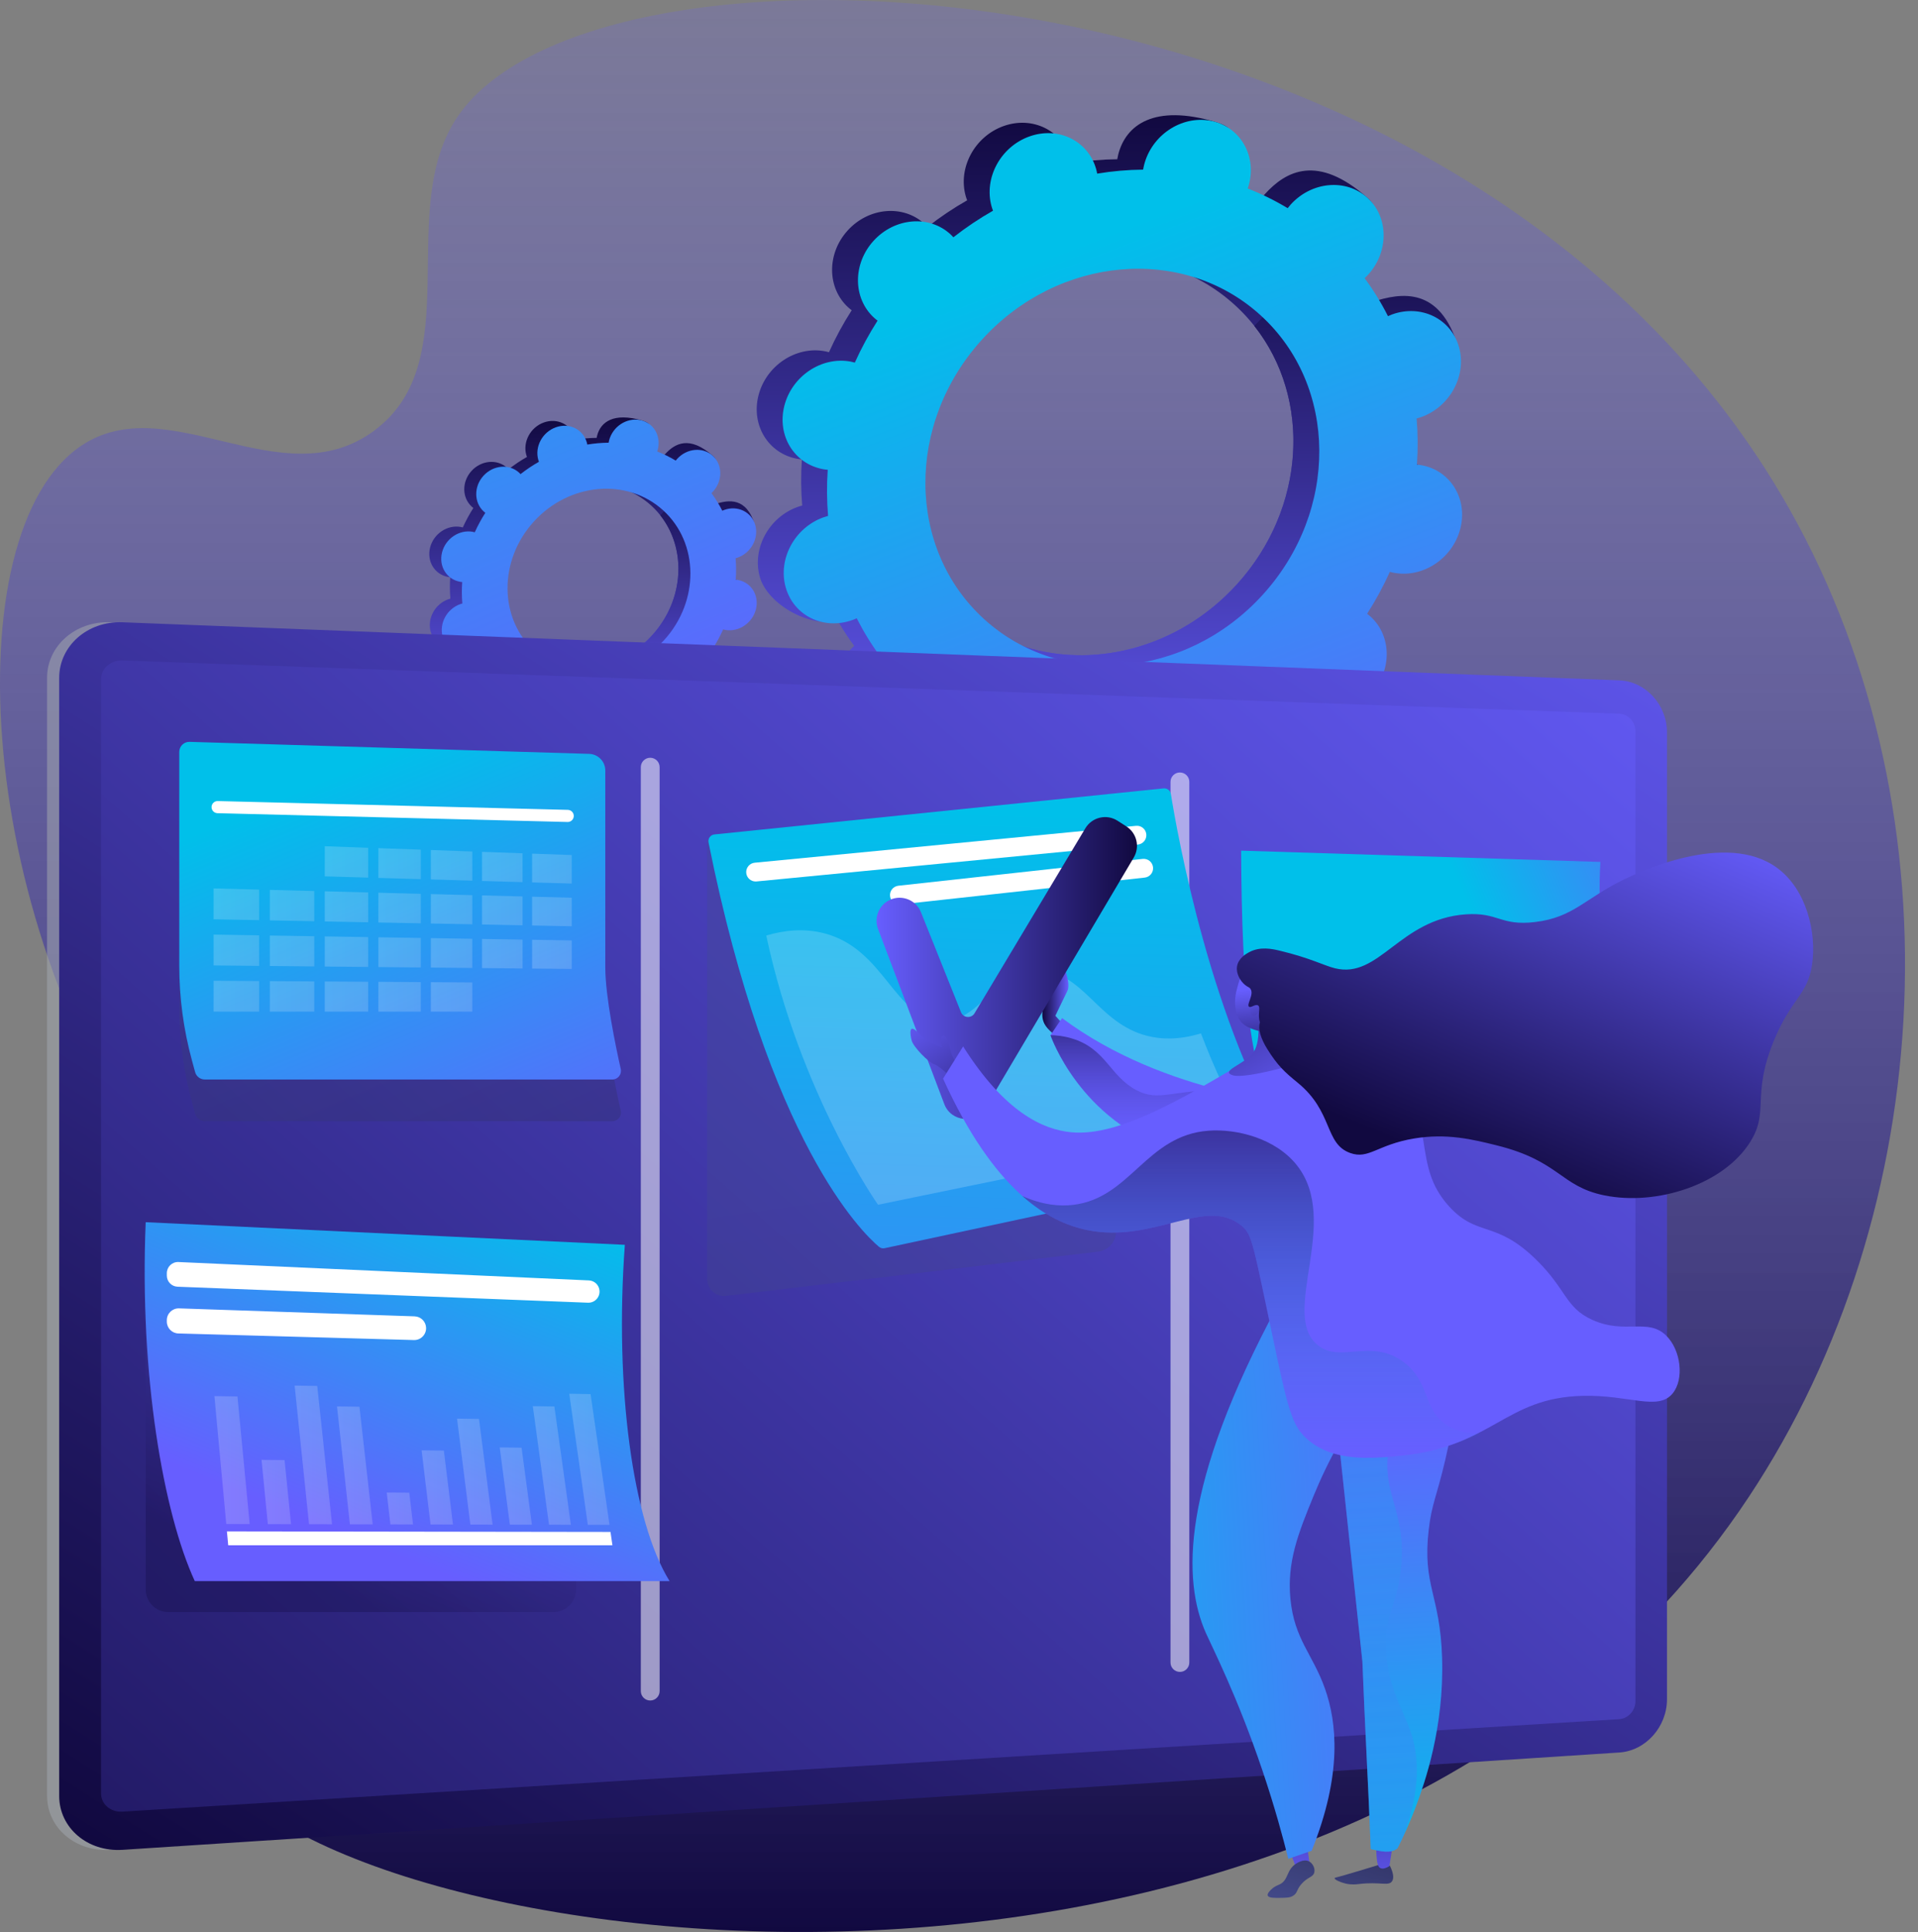 <svg xmlns="http://www.w3.org/2000/svg" width="139" height="140" viewBox="0 0 139 140" fill="none">
    <rect x="0" y="0" width="139" height="140" fill="#808080" stroke="none"/>
    <path d="M33.188 8.415C28.552 15.174 33.988 26.132 27.108 31.215C20.41 36.164 12.183 28.053 5.871 32.312C-3.492 38.631 -1.782 67.545 11.908 85.51C16.025 90.912 19.464 93.014 20.988 99.124C24.259 112.244 12.762 120.049 14.95 126.537C19.876 141.148 95.643 153.408 126.044 109.498C140.242 88.991 142.367 59.378 129.681 36.887C106.757 -3.755 43.592 -6.752 33.188 8.415Z" fill="url(#paint0_linear_1950_2642)"/>
    <path d="M48.33 49.584C49.047 50.237 50.203 50.137 50.91 49.359C51.618 48.582 51.609 47.422 50.891 46.769C50.854 46.735 50.815 46.704 50.776 46.674C51.068 46.217 51.324 45.745 51.541 45.263C51.589 45.276 51.637 45.288 51.687 45.297C52.663 45.474 53.659 44.807 53.913 43.807C54.167 42.807 53.581 41.853 52.606 41.676C52.555 41.667 52.504 41.661 52.453 41.656C52.489 41.136 52.485 40.617 52.441 40.104C52.492 40.09 52.543 40.076 52.594 40.058C53.565 39.711 54.136 38.656 53.868 37.702C53.599 36.747 52.595 36.254 51.623 36.601C51.573 36.618 51.526 36.639 51.477 36.661C51.254 36.217 50.991 35.79 50.692 35.384C50.731 35.347 50.77 35.31 50.807 35.27C51.514 34.492 52.385 33.67 51.657 33.028C49.973 31.543 48.914 32.126 48.207 32.904C48.17 32.944 48.136 32.986 48.104 33.028C47.671 32.769 47.222 32.547 46.759 32.366C46.776 32.317 46.792 32.267 46.805 32.216C47.059 31.216 47.502 30.759 46.551 30.477C44.478 29.863 43.526 30.575 43.273 31.574C43.259 31.627 43.249 31.679 43.241 31.73C42.726 31.735 42.209 31.78 41.694 31.865C41.685 31.815 41.675 31.765 41.661 31.715C41.393 30.76 40.388 30.267 39.416 30.614C38.444 30.96 37.874 32.015 38.142 32.97C38.156 33.019 38.173 33.065 38.19 33.112C37.73 33.373 37.284 33.672 36.857 34.007C36.823 33.97 36.789 33.934 36.752 33.901C36.034 33.247 34.878 33.348 34.171 34.126C33.464 34.903 33.472 36.063 34.19 36.716C34.227 36.75 34.267 36.78 34.306 36.81C34.013 37.268 33.758 37.739 33.54 38.222C33.492 38.209 33.444 38.197 33.394 38.187C32.419 38.011 31.422 38.678 31.169 39.678C30.915 40.677 31.5 41.632 32.476 41.809C32.526 41.818 32.578 41.824 32.628 41.828C32.592 42.349 32.596 42.867 32.64 43.381C32.589 43.394 32.538 43.409 32.488 43.427C31.516 43.773 30.946 44.828 31.214 45.783C31.482 46.737 33.01 47.567 33.982 47.221C34.032 47.203 33.556 46.846 33.604 46.824C33.828 47.268 34.09 47.695 34.389 48.101C34.35 48.137 34.312 48.175 34.275 48.215C33.568 48.992 33.577 50.153 34.294 50.806C35.012 51.459 36.168 51.358 36.875 50.581C36.912 50.54 36.946 50.498 36.978 50.456C37.41 50.716 37.86 50.937 38.323 51.118C38.306 51.167 38.29 51.217 38.277 51.268C38.023 52.268 38.609 53.222 39.584 53.399C40.559 53.576 41.556 52.909 41.81 51.909C41.823 51.857 41.833 51.805 41.842 51.753C42.357 51.748 42.874 51.703 43.388 51.618C43.398 51.669 43.408 51.719 43.422 51.769C43.691 52.723 44.695 53.216 45.667 52.87C46.639 52.523 47.209 51.469 46.941 50.514C46.927 50.465 46.91 50.418 46.893 50.372C47.353 50.11 47.799 49.811 48.226 49.477C48.26 49.513 48.294 49.549 48.331 49.583L48.33 49.584ZM37.889 46.854C35.282 44.482 35.251 40.27 37.819 37.447C40.388 34.625 44.583 34.259 47.191 36.631C49.798 39.003 49.829 43.215 47.26 46.038C44.692 48.86 40.496 49.226 37.889 46.854Z" fill="url(#paint1_linear_1950_2642)"/>
    <path d="M51.687 45.297C52.663 45.474 53.659 44.807 53.913 43.807C54.167 42.807 53.581 41.853 52.606 41.676C52.555 41.667 52.504 41.661 52.453 41.656C52.489 41.136 52.485 40.617 52.442 40.104C52.492 40.09 52.543 40.076 52.594 40.057C53.566 39.711 54.953 38.609 54.588 37.687C53.896 35.937 52.594 36.254 51.623 36.601C51.573 36.618 51.525 36.639 51.478 36.661C51.254 36.217 50.991 35.79 50.692 35.384C50.731 35.347 50.77 35.31 50.807 35.27C51.192 34.846 51.363 34.31 51.325 33.804C50.157 34.973 48.998 36.149 47.851 37.338C49.781 39.775 49.591 43.477 47.261 46.038C45.286 48.207 42.352 48.923 39.915 48.062C39.725 48.319 39.537 48.578 39.34 48.831C38.805 49.515 38.23 50.171 37.656 50.826C37.875 50.932 38.097 51.03 38.322 51.119C38.305 51.168 38.289 51.218 38.276 51.269C38.022 52.269 38.394 53.28 40.145 53.664C41.114 53.876 41.555 52.911 41.809 51.911C41.822 51.858 41.832 51.806 41.841 51.755C42.356 51.75 42.873 51.705 43.387 51.62C43.397 51.67 43.407 51.72 43.421 51.77C43.689 52.725 45.305 53.544 46.277 53.197C47.248 52.851 47.208 51.469 46.94 50.515C46.926 50.466 46.909 50.42 46.892 50.373C47.352 50.112 47.798 49.813 48.225 49.478C48.259 49.515 48.293 49.551 48.33 49.584C49.048 50.238 50.204 50.137 50.911 49.359C51.618 48.582 51.61 47.422 50.892 46.769C50.855 46.735 50.816 46.705 50.776 46.675C51.069 46.217 51.324 45.745 51.541 45.263C51.589 45.276 51.637 45.288 51.687 45.298V45.297Z" fill="url(#paint2_linear_1950_2642)"/>
    <path d="M49.198 49.933C49.916 50.586 51.071 50.485 51.779 49.708C52.486 48.931 52.477 47.77 51.759 47.117C51.722 47.084 51.683 47.053 51.644 47.023C51.936 46.566 52.192 46.094 52.409 45.611C52.457 45.624 52.505 45.637 52.555 45.646C53.531 45.823 54.527 45.156 54.781 44.156C55.035 43.156 54.449 42.202 53.474 42.025C53.423 42.016 53.372 42.01 53.321 42.005C53.357 41.485 53.353 40.966 53.31 40.453C53.361 40.439 53.411 40.425 53.462 40.406C54.434 40.06 55.004 39.005 54.736 38.05C54.468 37.096 53.463 36.603 52.491 36.95C52.441 36.967 52.394 36.988 52.346 37.01C52.122 36.566 51.859 36.139 51.56 35.733C51.599 35.696 51.638 35.659 51.675 35.618C52.382 34.841 52.374 33.681 51.656 33.028C50.938 32.374 49.782 32.475 49.075 33.253C49.038 33.293 49.005 33.335 48.972 33.377C48.54 33.118 48.09 32.897 47.627 32.716C47.644 32.666 47.66 32.617 47.673 32.565C47.927 31.565 47.342 30.611 46.366 30.434C45.391 30.257 44.394 30.924 44.14 31.924C44.127 31.977 44.117 32.028 44.108 32.08C43.593 32.085 43.076 32.13 42.562 32.215C42.553 32.164 42.542 32.114 42.528 32.065C42.26 31.11 41.255 30.617 40.283 30.964C39.311 31.31 38.741 32.365 39.009 33.32C39.023 33.369 39.04 33.415 39.057 33.462C38.597 33.723 38.151 34.022 37.724 34.357C37.69 34.32 37.656 34.284 37.619 34.25C36.901 33.597 35.745 33.698 35.038 34.475C34.331 35.253 34.339 36.413 35.057 37.066C35.094 37.099 35.134 37.13 35.173 37.16C34.88 37.617 34.625 38.089 34.408 38.572C34.36 38.559 34.312 38.546 34.262 38.537C33.286 38.36 32.289 39.027 32.036 40.027C31.782 41.027 32.367 41.982 33.343 42.158C33.394 42.167 33.445 42.173 33.496 42.178C33.46 42.698 33.463 43.217 33.507 43.731C33.456 43.744 33.405 43.759 33.355 43.777C32.383 44.123 31.813 45.178 32.081 46.133C32.349 47.088 33.354 47.58 34.325 47.234C34.375 47.216 34.423 47.195 34.471 47.174C34.695 47.618 34.957 48.044 35.256 48.45C35.217 48.487 35.179 48.524 35.142 48.565C34.434 49.342 34.443 50.502 35.161 51.155C35.879 51.809 37.035 51.708 37.742 50.93C37.779 50.89 37.812 50.848 37.845 50.806C38.277 51.065 38.727 51.286 39.19 51.468C39.173 51.517 39.157 51.567 39.144 51.618C38.89 52.618 39.475 53.572 40.451 53.749C41.426 53.926 42.423 53.259 42.676 52.259C42.69 52.207 42.7 52.155 42.708 52.103C43.223 52.098 43.74 52.053 44.255 51.968C44.264 52.019 44.274 52.069 44.289 52.119C44.557 53.074 45.562 53.566 46.533 53.22C47.505 52.873 48.075 51.818 47.807 50.864C47.793 50.815 47.776 50.768 47.759 50.721C48.219 50.46 48.665 50.161 49.093 49.827C49.126 49.863 49.16 49.899 49.197 49.933H49.198ZM38.757 47.203C36.151 44.831 36.119 40.619 38.688 37.796C41.256 34.974 45.452 34.608 48.059 36.98C50.666 39.352 50.697 43.563 48.129 46.387C45.56 49.209 41.365 49.575 38.757 47.203Z" fill="url(#paint3_linear_1950_2642)"/>
    <path d="M91.933 49.993C93.48 51.401 95.969 51.184 97.492 49.51C99.016 47.835 98.998 45.337 97.451 43.929C97.371 43.856 97.287 43.79 97.202 43.726C97.833 42.741 98.383 41.724 98.85 40.685C98.954 40.713 99.058 40.74 99.165 40.76C101.266 41.141 103.413 39.704 103.959 37.55C104.505 35.397 103.245 33.341 101.143 32.96C101.033 32.94 100.924 32.928 100.814 32.917C100.892 31.797 100.884 30.679 100.789 29.574C100.899 29.545 101.008 29.513 101.118 29.474C103.211 28.728 104.439 26.456 103.862 24.4C103.284 22.343 101.119 21.282 99.027 22.029C98.92 22.067 98.816 22.112 98.713 22.158C98.231 21.201 97.666 20.282 97.022 19.408C97.106 19.329 97.189 19.248 97.268 19.162C98.792 17.487 100.668 15.716 99.1 14.334C95.471 11.135 93.191 12.391 91.668 14.066C91.589 14.153 91.516 14.243 91.445 14.334C90.515 13.775 89.546 13.3 88.548 12.909C88.584 12.803 88.62 12.696 88.647 12.585C89.194 10.432 90.148 9.447 88.101 8.841C83.635 7.518 81.585 9.05 81.038 11.204C81.01 11.316 80.989 11.428 80.97 11.54C79.861 11.55 78.747 11.647 77.639 11.831C77.618 11.722 77.596 11.614 77.566 11.506C76.988 9.45 74.824 8.388 72.731 9.135C70.638 9.882 69.409 12.154 69.987 14.21C70.016 14.315 70.053 14.416 70.091 14.516C69.1 15.079 68.14 15.723 67.219 16.444C67.147 16.365 67.073 16.287 66.993 16.215C65.447 14.807 62.958 15.024 61.434 16.699C59.91 18.373 59.928 20.872 61.475 22.279C61.555 22.352 61.639 22.418 61.724 22.482C61.093 23.467 60.543 24.484 60.076 25.523C59.972 25.495 59.869 25.468 59.761 25.449C57.66 25.067 55.514 26.504 54.967 28.658C54.421 30.812 55.681 32.867 57.783 33.248C57.892 33.268 58.002 33.281 58.112 33.291C58.035 34.411 58.043 35.529 58.137 36.635C58.027 36.664 57.918 36.695 57.809 36.734C55.716 37.481 54.487 39.753 55.065 41.809C55.642 43.865 58.935 45.652 61.028 44.906C61.135 44.867 60.11 44.097 60.213 44.051C60.695 45.008 61.26 45.927 61.904 46.801C61.82 46.88 61.737 46.96 61.658 47.047C60.134 48.721 60.152 51.22 61.699 52.627C63.245 54.035 65.734 53.817 67.258 52.143C67.337 52.056 67.41 51.966 67.48 51.875C68.411 52.434 69.379 52.91 70.377 53.3C70.341 53.407 70.306 53.513 70.278 53.624C69.732 55.778 70.992 57.833 73.094 58.214C75.195 58.596 77.341 57.158 77.888 55.005C77.916 54.892 77.937 54.78 77.956 54.668C79.065 54.658 80.179 54.561 81.287 54.378C81.307 54.487 81.329 54.595 81.36 54.702C81.937 56.758 84.102 57.82 86.195 57.073C88.288 56.326 89.516 54.054 88.939 51.998C88.909 51.893 88.873 51.792 88.835 51.692C89.826 51.129 90.786 50.485 91.707 49.765C91.779 49.843 91.853 49.921 91.933 49.993H91.933ZM69.446 44.113C63.83 39.003 63.763 29.932 69.296 23.852C74.828 17.772 83.865 16.985 89.481 22.095C95.096 27.204 95.163 36.275 89.631 42.355C84.098 48.435 75.061 49.222 69.446 44.113Z" fill="url(#paint4_linear_1950_2642)"/>
    <path d="M99.163 40.759C101.264 41.141 103.411 39.703 103.957 37.55C104.503 35.396 103.243 33.34 101.141 32.959C101.031 32.939 100.922 32.928 100.812 32.917C100.89 31.796 100.881 30.679 100.787 29.573C100.897 29.544 101.006 29.513 101.116 29.474C103.209 28.727 106.197 26.354 105.411 24.368C103.921 20.599 101.117 21.282 99.025 22.029C98.918 22.067 98.814 22.112 98.712 22.158C98.23 21.201 97.665 20.282 97.02 19.408C97.105 19.329 97.187 19.248 97.266 19.162C98.096 18.25 98.465 17.096 98.383 16.005C95.867 18.521 93.371 21.057 90.9 23.617C95.058 28.865 94.647 36.84 89.629 42.356C85.376 47.029 79.055 48.572 73.806 46.717C73.397 47.27 72.991 47.829 72.567 48.372C71.415 49.845 70.178 51.259 68.941 52.669C69.412 52.9 69.89 53.111 70.376 53.3C70.34 53.407 70.305 53.514 70.277 53.624C69.731 55.778 70.531 57.956 74.302 58.781C76.388 59.238 77.34 57.16 77.887 55.005C77.915 54.893 77.936 54.781 77.955 54.669C79.065 54.659 80.178 54.562 81.286 54.379C81.307 54.487 81.329 54.595 81.359 54.703C81.937 56.759 85.417 58.523 87.51 57.776C89.603 57.029 89.516 54.055 88.938 51.999C88.908 51.894 88.872 51.793 88.834 51.693C89.825 51.13 90.785 50.486 91.706 49.766C91.778 49.844 91.852 49.922 91.932 49.994C93.478 51.402 95.968 51.185 97.491 49.511C99.015 47.836 98.996 45.338 97.45 43.93C97.37 43.857 97.286 43.791 97.201 43.727C97.832 42.742 98.382 41.726 98.849 40.687C98.953 40.714 99.056 40.741 99.164 40.761L99.163 40.759Z" fill="url(#paint5_linear_1950_2642)"/>
    <path d="M93.808 50.745C95.354 52.152 97.843 51.936 99.367 50.261C100.891 48.586 100.872 46.088 99.326 44.68C99.245 44.607 99.161 44.541 99.077 44.477C99.707 43.492 100.257 42.476 100.725 41.437C100.828 41.465 100.932 41.492 101.04 41.511C103.141 41.893 105.287 40.456 105.833 38.302C106.38 36.148 105.119 34.092 103.018 33.711C102.908 33.691 102.798 33.679 102.688 33.669C102.766 32.548 102.758 31.431 102.664 30.326C102.773 30.296 102.883 30.265 102.993 30.226C105.085 29.479 106.314 27.207 105.736 25.151C105.159 23.095 102.994 22.034 100.901 22.78C100.794 22.819 100.691 22.863 100.588 22.91C100.106 21.953 99.541 21.034 98.897 20.16C98.981 20.081 99.063 20 99.143 19.913C100.666 18.239 100.648 15.741 99.101 14.333C97.554 12.926 95.066 13.142 93.542 14.817C93.463 14.904 93.391 14.994 93.32 15.085C92.389 14.526 91.421 14.05 90.423 13.66C90.459 13.554 90.494 13.447 90.522 13.336C91.068 11.183 89.808 9.128 87.707 8.746C85.605 8.364 83.459 9.802 82.913 11.955C82.884 12.068 82.864 12.18 82.844 12.292C81.735 12.302 80.622 12.399 79.513 12.582C79.493 12.473 79.471 12.365 79.441 12.258C78.863 10.201 76.698 9.14 74.605 9.887C72.512 10.633 71.284 12.905 71.862 14.962C71.891 15.067 71.927 15.168 71.965 15.268C70.975 15.831 70.014 16.475 69.093 17.195C69.021 17.117 68.948 17.039 68.868 16.966C67.322 15.559 64.832 15.776 63.309 17.45C61.785 19.125 61.803 21.623 63.35 23.031C63.43 23.104 63.514 23.169 63.599 23.234C62.969 24.219 62.419 25.235 61.951 26.275C61.848 26.247 61.744 26.22 61.636 26.2C59.535 25.819 57.389 27.256 56.842 29.41C56.296 31.563 57.556 33.618 59.658 34C59.767 34.02 59.877 34.032 59.987 34.042C59.91 35.163 59.918 36.281 60.012 37.386C59.902 37.416 59.793 37.447 59.684 37.486C57.591 38.233 56.362 40.505 56.94 42.561C57.517 44.617 59.682 45.678 61.775 44.931C61.882 44.893 61.985 44.848 62.088 44.802C62.571 45.759 63.135 46.678 63.78 47.552C63.696 47.631 63.613 47.712 63.534 47.798C62.01 49.473 62.028 51.971 63.575 53.379C65.121 54.786 67.61 54.569 69.134 52.894C69.213 52.808 69.285 52.718 69.356 52.626C70.287 53.185 71.255 53.661 72.253 54.051C72.217 54.158 72.182 54.264 72.154 54.375C71.608 56.529 72.868 58.584 74.97 58.965C77.071 59.347 79.217 57.91 79.763 55.756C79.792 55.643 79.813 55.532 79.832 55.419C80.941 55.409 82.055 55.312 83.163 55.129C83.183 55.237 83.205 55.346 83.236 55.453C83.813 57.509 85.978 58.571 88.071 57.824C90.164 57.077 91.392 54.805 90.815 52.749C90.785 52.644 90.749 52.543 90.711 52.443C91.702 51.88 92.661 51.236 93.583 50.516C93.655 50.594 93.728 50.672 93.809 50.745L93.808 50.745ZM71.32 44.864C65.705 39.755 65.638 30.684 71.17 24.604C76.703 18.524 85.74 17.737 91.355 22.846C96.971 27.956 97.037 37.026 91.505 43.106C85.972 49.187 76.936 49.974 71.32 44.864Z" fill="url(#paint6_linear_1950_2642)"/>
    <path style="mix-blend-mode:multiply" opacity="0.54" d="M7.99 134.046C5.471 134.21 3.41 132.458 3.41 130.139V49.12C3.41 46.801 5.471 44.995 7.99 45.093L115.971 50.931C117.882 51.005 119.931 51.067 119.931 53.072V123.133C119.931 125.139 118.383 126.87 116.472 126.994L7.99 134.047V134.046Z" fill="url(#paint7_linear_1950_2642)"/>
    <path d="M8.868 134.046C6.35 134.21 4.289 132.458 4.289 130.139V49.12C4.289 46.801 6.35 44.995 8.868 45.093L117.351 49.301C119.262 49.376 120.809 51.067 120.809 53.072V123.133C120.809 125.139 119.262 126.87 117.351 126.994L8.868 134.047V134.046Z" fill="url(#paint8_linear_1950_2642)"/>
    <path d="M117.35 51.719L8.868 47.86C8.016 47.83 7.324 48.44 7.324 49.223V129.956C7.324 130.739 8.016 131.331 8.868 131.279L117.35 124.577C117.999 124.537 118.524 123.952 118.524 123.27V52.994C118.524 52.313 117.999 51.742 117.35 51.719Z" fill="url(#paint9_linear_1950_2642)"/>
    <g opacity="0.53">
        <path d="M47.123 123.226C46.746 123.226 46.441 122.921 46.441 122.545V55.592C46.441 55.215 46.746 54.91 47.123 54.91C47.499 54.91 47.804 55.215 47.804 55.592V122.545C47.804 122.921 47.499 123.226 47.123 123.226Z" fill="white"/>
        <path d="M85.51 121.154C85.133 121.154 84.828 120.849 84.828 120.472V56.658C84.828 56.282 85.133 55.977 85.51 55.977C85.886 55.977 86.191 56.282 86.191 56.658V120.472C86.191 120.849 85.886 121.154 85.51 121.154Z" fill="white"/>
    </g>
    <path style="mix-blend-mode:multiply" opacity="0.3" d="M51.246 61.034V92.68C51.246 93.419 51.891 93.992 52.626 93.905L79.573 90.701C80.47 90.594 81.067 89.721 80.841 88.846C80.09 85.947 78.653 79.846 78.646 75.596C78.646 75.484 78.586 75.382 78.488 75.329L51.697 60.765C51.494 60.655 51.246 60.802 51.246 61.033V61.034Z" fill="url(#paint10_linear_1950_2642)"/>
    <path d="M51.775 60.467L84.326 57.131C84.582 57.104 84.813 57.281 84.854 57.535C85.286 60.23 87.769 74.403 93.543 83.476C93.724 83.76 93.565 84.137 93.235 84.208L64.11 90.45C63.963 90.482 63.811 90.443 63.697 90.347C62.482 89.321 55.706 82.764 51.349 61.044C51.293 60.764 51.491 60.496 51.775 60.467Z" fill="url(#paint11_linear_1950_2642)"/>
    <path opacity="0.19" d="M83.162 75.069C79.487 74.148 78.541 70.319 75.177 70.347C71.849 70.374 71.131 74.134 68.163 73.957C64.788 73.756 64.131 68.797 59.761 67.638C58.255 67.239 56.789 67.419 55.531 67.793C57.985 79.301 63.633 87.301 63.633 87.301L90.361 81.804C89.091 79.8 87.981 77.372 87.035 74.883C85.435 75.37 84.162 75.319 83.162 75.069H83.162Z" fill="url(#paint12_linear_1950_2642)"/>
    <g style="mix-blend-mode:soft-light">
        <path d="M54.759 63.876C54.412 63.876 54.115 63.612 54.081 63.26C54.045 62.886 54.319 62.553 54.694 62.516L82.331 59.843C82.706 59.807 83.039 60.081 83.075 60.456C83.111 60.831 82.837 61.164 82.462 61.2L54.825 63.873C54.803 63.875 54.781 63.876 54.759 63.876Z" fill="white"/>
    </g>
    <g style="mix-blend-mode:soft-light">
        <path d="M65.181 65.543C64.838 65.543 64.543 65.284 64.504 64.935C64.463 64.561 64.733 64.225 65.107 64.184L82.81 62.24C83.186 62.199 83.52 62.468 83.562 62.843C83.603 63.217 83.333 63.553 82.959 63.594L65.256 65.538C65.231 65.541 65.206 65.543 65.181 65.543H65.181Z" fill="white"/>
    </g>
    <path style="mix-blend-mode:multiply" opacity="0.3" d="M10.559 88.565V115.179C10.559 116.083 11.291 116.815 12.195 116.815H40.115C41.019 116.815 41.751 116.083 41.751 115.179V98.27L10.559 88.565Z" fill="url(#paint13_linear_1950_2642)"/>
    <path d="M48.526 114.574H14.116C11.852 109.659 10.095 99.685 10.559 88.565L45.283 90.205C44.529 100.573 45.859 110.287 48.526 114.574H48.526Z" fill="url(#paint14_linear_1950_2642)"/>
    <g style="mix-blend-mode:soft-light">
        <path d="M43.448 93.534C43.419 93.124 43.088 92.802 42.677 92.784L12.935 91.452C12.474 91.432 12.09 91.799 12.09 92.26V92.433C12.09 92.867 12.433 93.224 12.867 93.241L42.61 94.4C43.092 94.419 43.483 94.014 43.448 93.534Z" fill="white"/>
    </g>
    <g style="mix-blend-mode:soft-light">
        <path d="M30.05 95.388L12.978 94.81C12.492 94.793 12.09 95.182 12.09 95.668V95.769C12.09 96.234 12.46 96.615 12.925 96.628L29.997 97.106C30.494 97.12 30.9 96.708 30.879 96.21C30.86 95.762 30.498 95.404 30.05 95.389V95.388Z" fill="white"/>
    </g>
    <g opacity="0.19">
        <path d="M18.096 110.441L16.398 110.437L15.539 101.167L17.209 101.193L18.096 110.441Z" fill="url(#paint15_linear_1950_2642)"/>
        <path d="M21.093 110.447L19.411 110.444L18.953 105.788L20.622 105.803L21.093 110.447Z" fill="url(#paint16_linear_1950_2642)"/>
        <path d="M24.064 110.454L22.396 110.45L21.352 100.404L22.991 100.431L24.064 110.454Z" fill="url(#paint17_linear_1950_2642)"/>
        <path d="M27.011 110.46L25.358 110.457L24.422 101.913L26.051 101.936L27.011 110.46Z" fill="url(#paint18_linear_1950_2642)"/>
        <path d="M29.933 110.467L28.293 110.463L28.027 108.155L29.661 108.164L29.933 110.467Z" fill="url(#paint19_linear_1950_2642)"/>
        <path d="M32.828 110.473L31.202 110.47L30.555 105.098L32.166 105.114L32.828 110.473Z" fill="url(#paint20_linear_1950_2642)"/>
        <path d="M35.7 110.48L34.087 110.476L33.121 102.8L34.713 102.822L35.7 110.48Z" fill="url(#paint21_linear_1950_2642)"/>
        <path d="M38.548 110.486L36.95 110.482L36.215 104.886L37.799 104.903L38.548 110.486Z" fill="url(#paint22_linear_1950_2642)"/>
        <path d="M41.373 110.492L39.787 110.488L38.613 101.894L40.176 101.917L41.373 110.492Z" fill="url(#paint23_linear_1950_2642)"/>
        <path d="M44.173 110.498L42.601 110.495L41.254 100.997L42.801 101.023L44.173 110.498Z" fill="url(#paint24_linear_1950_2642)"/>
    </g>
    <g style="mix-blend-mode:soft-light">
        <path d="M44.384 111.98H16.539L16.445 110.97L44.244 111.01L44.384 111.98Z" fill="white"/>
    </g>
    <path style="mix-blend-mode:multiply" opacity="0.3" d="M12.992 57.507V73.003C12.992 75.318 13.3 77.622 13.909 79.855L14.141 80.709C14.228 81.026 14.515 81.246 14.844 81.246H44.376C44.777 81.246 45.074 80.875 44.986 80.484C44.632 78.905 43.867 75.249 43.867 73.13L42.171 59.718C42.171 59.063 43.347 57.668 42.693 57.648L13.743 56.779C13.332 56.766 12.993 57.096 12.993 57.507H12.992Z" fill="url(#paint25_linear_1950_2642)"/>
    <path d="M12.992 54.486V69.982C12.992 72.297 13.3 74.602 13.909 76.835L14.141 77.689C14.228 78.006 14.515 78.226 14.844 78.226H44.376C44.777 78.226 45.074 77.854 44.986 77.463C44.632 75.884 43.867 72.228 43.867 70.109V55.838C43.867 55.183 43.347 54.647 42.693 54.628L13.743 53.758C13.332 53.745 12.992 54.075 12.992 54.486Z" fill="url(#paint26_linear_1950_2642)"/>
    <g style="mix-blend-mode:soft-light">
        <path d="M41.142 59.565C41.138 59.565 41.135 59.565 41.131 59.565L15.761 58.927C15.518 58.921 15.326 58.719 15.332 58.477C15.338 58.234 15.542 58.04 15.783 58.048L41.153 58.686C41.396 58.692 41.588 58.894 41.582 59.136C41.576 59.376 41.38 59.566 41.142 59.566V59.565Z" fill="white"/>
    </g>
    <g opacity="0.19">
        <path d="M26.682 63.596L23.535 63.504V61.321L26.682 61.433V63.596Z" fill="url(#paint27_linear_1950_2642)"/>
        <path d="M30.497 63.708L27.422 63.618V61.46L30.497 61.569V63.708Z" fill="url(#paint28_linear_1950_2642)"/>
        <path d="M34.228 63.817L31.223 63.729V61.595L34.228 61.703V63.817Z" fill="url(#paint29_linear_1950_2642)"/>
        <path d="M37.871 63.923L34.934 63.837V61.728L37.871 61.833V63.923Z" fill="url(#paint30_linear_1950_2642)"/>
        <path d="M41.435 64.027L38.562 63.943V61.858L41.435 61.96V64.027Z" fill="url(#paint31_linear_1950_2642)"/>
        <path d="M18.779 66.679L15.48 66.615V64.379L18.779 64.465V66.679Z" fill="url(#paint32_linear_1950_2642)"/>
        <path d="M22.776 66.757L19.555 66.694V64.485L22.776 64.568V66.757Z" fill="url(#paint33_linear_1950_2642)"/>
        <path d="M26.682 66.833L23.535 66.772V64.588L26.682 64.67V66.833Z" fill="url(#paint34_linear_1950_2642)"/>
        <path d="M30.497 66.907L27.422 66.847V64.689L30.497 64.769V66.907Z" fill="url(#paint35_linear_1950_2642)"/>
        <path d="M34.228 66.98L31.223 66.921V64.788L34.228 64.866V66.98Z" fill="url(#paint36_linear_1950_2642)"/>
        <path d="M37.871 67.051L34.934 66.993V64.884L37.871 64.96V67.051Z" fill="url(#paint37_linear_1950_2642)"/>
        <path d="M41.435 67.12L38.562 67.064V64.978L41.435 65.053V67.12Z" fill="url(#paint38_linear_1950_2642)"/>
        <path d="M18.779 69.993L15.48 69.96V67.724L18.779 67.778V69.993Z" fill="url(#paint39_linear_1950_2642)"/>
        <path d="M22.776 70.031L19.555 70V67.791L22.776 67.843V70.031Z" fill="url(#paint40_linear_1950_2642)"/>
        <path d="M26.682 70.069L23.535 70.039V67.855L26.682 67.906V70.069Z" fill="url(#paint41_linear_1950_2642)"/>
        <path d="M30.497 70.106L27.422 70.077V67.919L30.497 67.968V70.106Z" fill="url(#paint42_linear_1950_2642)"/>
        <path d="M34.228 70.143L31.223 70.114V67.98L34.228 68.029V70.143Z" fill="url(#paint43_linear_1950_2642)"/>
        <path d="M37.871 70.178L34.934 70.15V68.04L37.871 68.088V70.178Z" fill="url(#paint44_linear_1950_2642)"/>
        <path d="M41.435 70.213L38.562 70.185V68.099L41.435 68.146V70.213Z" fill="url(#paint45_linear_1950_2642)"/>
        <path d="M18.779 73.306H15.48V71.07L18.779 71.091V73.306Z" fill="url(#paint46_linear_1950_2642)"/>
        <path d="M22.776 73.306H19.555V71.096L22.776 71.117V73.306Z" fill="url(#paint47_linear_1950_2642)"/>
        <path d="M26.682 73.306H23.535V71.122L26.682 71.143V73.306Z" fill="url(#paint48_linear_1950_2642)"/>
        <path d="M30.497 73.306H27.422V71.148L30.497 71.168V73.306Z" fill="url(#paint49_linear_1950_2642)"/>
        <path d="M34.228 73.306H31.223V71.172L34.228 71.192V73.306Z" fill="url(#paint50_linear_1950_2642)"/>
    </g>
    <path d="M89.946 61.641C90 71.317 90.488 79.996 93.752 82.294L119.413 82.12C117.692 75.945 115.538 69.457 115.984 62.459L89.945 61.641H89.946Z" fill="url(#paint51_linear_1950_2642)"/>
    <path d="M76.94 75.31C76.94 75.31 76.163 74.923 75.752 74.292C75.341 73.662 75.555 72.722 76.129 72.043C76.702 71.365 76.97 69.727 76.97 69.727C76.97 69.727 77.653 71.212 77.356 71.806C77.059 72.4 76.485 73.608 76.485 73.608L77.431 74.644L76.94 75.311V75.31Z" fill="url(#paint52_linear_1950_2642)"/>
    <path d="M76.971 73.776L76.129 75.013C76.129 75.013 78.242 81.247 85.025 83.396C91.808 85.545 94.393 80.017 94.393 80.017C94.393 80.017 84.543 79.429 76.971 73.776Z" fill="#675EFF"/>
    <path opacity="0.5" d="M77.654 75.243C77.033 75.06 76.491 75.019 76.129 75.013C76.129 75.013 78.242 81.247 85.025 83.396C91.808 85.545 94.393 80.017 94.393 80.017C93.051 79.583 91.02 79.07 88.522 79.016C84.935 78.939 84.034 79.888 82.346 78.992C80.421 77.973 80.144 75.977 77.654 75.243Z" fill="url(#paint53_linear_1950_2642)"/>
    <path d="M63.631 67.314L68.433 80.005C68.928 81.314 70.717 81.469 71.43 80.265L82.164 62.141C82.622 61.368 82.386 60.37 81.629 59.885L80.989 59.474C80.196 58.965 79.14 59.213 78.656 60.022L70.626 73.428C70.393 73.817 69.814 73.772 69.645 73.35L66.743 66.103C66.355 65.136 65.187 64.756 64.305 65.31C63.632 65.733 63.35 66.572 63.632 67.314L63.631 67.314Z" fill="url(#paint54_linear_1950_2642)"/>
    <path d="M69.829 77.163C69.829 77.163 69.186 77.338 68.881 76.097C68.642 75.124 68.399 74.866 68.253 75.119C68.107 75.371 68.3 75.91 68.3 75.91C68.3 75.91 67.233 75.576 66.537 74.838C65.842 74.101 65.949 74.926 66.067 75.393C66.184 75.86 67.293 76.993 67.7 77.118C68.108 77.244 69.021 78.174 69.021 78.174L69.83 77.163L69.829 77.163Z" fill="url(#paint55_linear_1950_2642)"/>
    <path d="M100.727 135.197C101.067 135.89 100.972 136.188 100.887 136.319C100.639 136.703 100.042 136.341 98.484 136.525C98.301 136.547 97.952 136.594 97.517 136.492C97.144 136.404 96.704 136.205 96.723 136.105C96.73 136.069 96.796 136.054 96.821 136.049C97.254 135.957 99.961 135.126 99.961 135.126L100.727 135.198V135.197Z" fill="url(#paint56_linear_1950_2642)"/>
    <path d="M100.935 133.673L100.693 135.223C100.693 135.223 100.027 135.693 99.853 135.122C99.727 134.711 99.731 133.604 99.731 133.604L100.935 133.673Z" fill="url(#paint57_linear_1950_2642)"/>
    <path d="M93.352 133.78L94.005 135.563L94.954 135.412L94.734 133.761L93.352 133.78Z" fill="url(#paint58_linear_1950_2642)"/>
    <path d="M94.299 136.546C94.758 136 95.168 136.05 95.251 135.675C95.316 135.381 95.136 135.02 94.864 134.882C94.481 134.69 94.019 134.99 93.914 135.059C93.203 135.521 93.397 136.243 92.726 136.556C92.591 136.619 92.378 136.686 92.153 136.898C92.057 136.987 91.82 137.209 91.875 137.362C91.94 137.539 92.362 137.533 92.764 137.527C93.246 137.52 93.487 137.517 93.719 137.372C94.04 137.172 93.944 136.966 94.298 136.545L94.299 136.546Z" fill="url(#paint59_linear_1950_2642)"/>
    <path d="M106.015 96.619C105.84 100.222 105.323 103.298 104.737 105.806C104.105 108.503 103.761 108.964 103.543 110.834C103.066 114.903 104.368 115.515 104.51 120.129C104.668 125.223 103.228 129.239 102.663 130.77C102.169 132.109 101.658 133.188 101.276 133.937C100.801 134.334 100.091 134.162 99.342 133.993C99.164 129.371 98.912 125.019 98.734 120.398C97.989 113.435 97.245 106.472 96.5 99.509C99.672 98.545 102.844 97.582 106.016 96.618L106.015 96.619Z" fill="url(#paint60_linear_1950_2642)"/>
    <path style="mix-blend-mode:multiply" opacity="0.3" d="M99.342 133.993C99.164 129.371 98.912 125.019 98.734 120.398C97.989 113.435 97.245 106.472 96.5 99.509C99.672 98.545 102.844 97.582 106.016 96.618C106.004 96.857 105.988 97.087 105.973 97.321C101.472 101.064 100.541 104.086 100.54 106.16C100.538 108.677 101.887 109.953 101.54 113.594C101.292 116.197 100.498 116.64 100.448 118.992C100.384 122.022 101.647 123.753 102.243 125.518C102.819 127.223 102.986 129.624 101.73 133.008C101.567 133.357 101.414 133.668 101.277 133.936C100.802 134.333 100.091 134.161 99.343 133.992L99.342 133.993Z" fill="url(#paint61_linear_1950_2642)"/>
    <path d="M100.633 99.311C97.779 102.807 96.151 106.075 95.211 108.364C94.081 111.119 93.262 113.183 93.518 115.857C93.801 118.8 95.135 119.857 96.022 122.366C96.881 124.798 97.3 128.542 95.058 134.113C94.494 134.309 93.929 134.504 93.365 134.699C92.99 133.193 92.384 130.942 91.477 128.26C89.68 122.946 87.889 119.448 87.404 118.362C85.699 114.537 85.526 107.708 92.626 94.532C95.295 96.124 97.965 97.718 100.633 99.311Z" fill="url(#paint62_linear_1950_2642)"/>
    <path d="M68.344 78.164C68.829 77.385 69.314 76.607 69.798 75.829C72.841 80.639 75.618 81.852 77.619 82.047C81.28 82.406 86.284 79.307 92.475 75.576C93.342 75.054 95.053 74.001 97.038 74.368C97.514 74.456 99.052 74.819 100.864 77.112C104.257 81.405 102.208 84.366 105.041 87.446C107.083 89.667 108.389 88.389 111.353 91.304C113.542 93.457 113.435 94.75 115.388 95.639C117.773 96.725 119.418 95.474 120.749 96.78C121.823 97.834 122.07 99.941 121.216 100.977C120.157 102.262 118.09 101.072 114.72 101.147C109.036 101.276 108.201 104.813 101.542 105.484C99.317 105.708 96.583 105.942 94.708 104.261C93.772 103.422 93.416 102.443 92.535 98.292C90.791 90.07 90.772 89.498 90.002 88.844C87.404 86.639 83.64 90.139 78.772 89.133C75.925 88.545 72.033 86.278 68.344 78.163V78.164Z" fill="#675EFF"/>
    <path opacity="0.5" d="M104.517 103.02C103.142 101.828 103.537 100.022 101.685 98.675C99.325 96.959 97.179 98.798 95.521 97.493C92.684 95.262 97.233 88.525 93.982 84.434C92.429 82.48 89.619 81.786 87.584 81.936C83.064 82.271 81.947 86.805 77.79 87.308C76.805 87.427 75.574 87.329 74.09 86.669C75.798 88.183 77.404 88.853 78.77 89.135C83.638 90.141 87.401 86.641 90 88.846C90.77 89.5 90.789 90.072 92.533 98.294C93.413 102.445 93.769 103.424 94.705 104.263C96.694 106.046 99.643 105.705 101.54 105.486C102.103 105.421 104.798 105.076 107.406 103.886C106.027 103.91 105.123 103.546 104.517 103.02V103.02Z" fill="url(#paint63_linear_1950_2642)"/>
    <path d="M91.916 71.321C91.916 71.321 92.538 72.857 93.436 73.856C94.247 74.757 96.786 74.608 97.336 74.679C97.887 74.75 96.788 75.914 95.488 76.525C94.189 77.137 90.232 78.19 89.358 77.924C88.484 77.658 89.748 77.255 90.585 76.562C91.423 75.869 91.314 73.791 90.843 72.997C90.372 72.203 91.916 71.321 91.916 71.321H91.916Z" fill="url(#paint64_linear_1950_2642)"/>
    <path d="M89.821 73.883C89.317 73.014 89.552 72.029 89.605 71.816C89.827 70.925 89.908 70.79 90.075 70.602L90.311 70.356C90.311 70.356 90.326 70.345 90.341 70.335C90.505 70.224 91.116 70.046 91.247 70.041C91.667 70.023 92.509 71.534 92.981 73.858C93.058 74.026 93.135 74.194 93.213 74.362C94.03 73.935 94.308 73.928 94.394 74.027C94.579 74.242 94.502 75.915 93.785 76.495C92.887 77.223 91.426 74.976 91.417 74.75C91.235 74.708 90.193 74.523 89.821 73.883V73.883Z" fill="url(#paint65_linear_1950_2642)"/>
    <path d="M90.724 72.715C90.837 72.431 91.2 72.576 91.282 72.885C91.364 73.194 91.147 73.594 90.84 73.608C90.534 73.621 90.573 73.097 90.724 72.715Z" fill="url(#paint66_linear_1950_2642)"/>
    <path d="M128.816 62.91C125.093 60.144 118.645 63.269 117.659 63.747C114.872 65.097 114.028 66.484 111.243 66.815C108.735 67.114 108.591 66.089 106.222 66.257C101.416 66.6 99.958 70.968 96.738 70.163C95.933 69.961 94.974 69.426 92.752 68.892C92.195 68.758 91.319 68.567 90.52 69.003C90.34 69.101 89.736 69.426 89.647 70.046C89.576 70.547 89.88 71.09 90.236 71.377C90.448 71.548 90.531 71.52 90.628 71.665C90.899 72.072 90.324 72.782 90.513 72.947C90.648 73.065 90.975 72.732 91.173 72.858C91.39 72.997 91.113 73.472 91.31 74.086C91.153 74.553 91.363 75.25 91.848 76.028C92.578 77.199 93.091 77.684 94.033 78.448C96.641 80.567 95.967 82.877 97.854 83.552C99.198 84.032 99.8 82.951 102.465 82.503C104.854 82.101 106.746 82.571 108.453 82.994C113.058 84.135 113.06 85.964 116.263 86.62C120.047 87.394 124.933 85.842 126.863 82.714C128.23 80.5 126.92 79.43 128.536 75.462C129.824 72.301 130.998 72.137 131.326 69.883C131.654 67.624 130.951 64.496 128.815 62.91L128.816 62.91Z" fill="url(#paint67_linear_1950_2642)"/>
    <defs>
        <linearGradient id="paint0_linear_1950_2642" x1="69.03" y1="0" x2="69.03" y2="140" gradientUnits="userSpaceOnUse">
            <stop stop-color="#675EFF" stop-opacity="0.19"/>
            <stop offset="1" stop-color="#110940"/>
        </linearGradient>
        <linearGradient id="paint1_linear_1950_2642" x1="42.541" y1="30.249" x2="42.541" y2="53.428" gradientUnits="userSpaceOnUse">
            <stop stop-color="#110940"/>
            <stop offset="1" stop-color="#675EFF"/>
        </linearGradient>
        <linearGradient id="paint2_linear_1950_2642" x1="46.152" y1="33.804" x2="46.152" y2="53.693" gradientUnits="userSpaceOnUse">
            <stop stop-color="#110940"/>
            <stop offset="1" stop-color="#675EFF"/>
        </linearGradient>
        <linearGradient id="paint3_linear_1950_2642" x1="49.102" y1="55.57" x2="28.305" y2="6.36" gradientUnits="userSpaceOnUse">
            <stop stop-color="#675EFF"/>
            <stop offset="1" stop-color="#00C0EA"/>
        </linearGradient>
        <linearGradient id="paint4_linear_1950_2642" x1="79.463" y1="8.349" x2="79.463" y2="58.276" gradientUnits="userSpaceOnUse">
            <stop stop-color="#110940"/>
            <stop offset="1" stop-color="#675EFF"/>
        </linearGradient>
        <linearGradient id="paint5_linear_1950_2642" x1="87.241" y1="16.005" x2="87.241" y2="58.845" gradientUnits="userSpaceOnUse">
            <stop stop-color="#110940"/>
            <stop offset="1" stop-color="#675EFF"/>
        </linearGradient>
        <linearGradient id="paint6_linear_1950_2642" x1="75.56" y1="18.693" x2="94.001" y2="67.112" gradientUnits="userSpaceOnUse">
            <stop stop-color="#00C0EA"/>
            <stop offset="1" stop-color="#675EFF"/>
        </linearGradient>
        <linearGradient id="paint7_linear_1950_2642" x1="78.605" y1="81.098" x2="38.558" y2="92.968" gradientUnits="userSpaceOnUse">
            <stop stop-color="#D8DEE8"/>
            <stop offset="1" stop-color="#A2A7AE"/>
        </linearGradient>
        <linearGradient id="paint8_linear_1950_2642" x1="105.838" y1="18.503" x2="24.836" y2="145.069" gradientUnits="userSpaceOnUse">
            <stop stop-color="#675EFF"/>
            <stop offset="1" stop-color="#110940"/>
        </linearGradient>
        <linearGradient id="paint9_linear_1950_2642" x1="114.795" y1="27.933" x2="-9.494" y2="167.677" gradientUnits="userSpaceOnUse">
            <stop stop-color="#675EFF"/>
            <stop offset="1" stop-color="#110940"/>
        </linearGradient>
        <linearGradient id="paint10_linear_1950_2642" x1="65.416" y1="86.314" x2="75.589" y2="158.615" gradientUnits="userSpaceOnUse">
            <stop stop-color="#444B8C"/>
            <stop offset="1" stop-color="#26264F"/>
        </linearGradient>
        <linearGradient id="paint11_linear_1950_2642" x1="72.865" y1="58.79" x2="70.787" y2="131.918" gradientUnits="userSpaceOnUse">
            <stop stop-color="#00C0EA"/>
            <stop offset="1" stop-color="#675EFF"/>
        </linearGradient>
        <linearGradient id="paint12_linear_1950_2642" x1="73.841" y1="81.166" x2="81.333" y2="134.41" gradientUnits="userSpaceOnUse">
            <stop stop-color="white"/>
            <stop offset="1" stop-color="#EBEFF2"/>
        </linearGradient>
        <linearGradient id="paint13_linear_1950_2642" x1="30.01" y1="92.549" x2="21.221" y2="114.171" gradientUnits="userSpaceOnUse">
            <stop stop-color="#675EFF"/>
            <stop offset="1" stop-color="#110940"/>
        </linearGradient>
        <linearGradient id="paint14_linear_1950_2642" x1="36.139" y1="85.343" x2="25.532" y2="111.436" gradientUnits="userSpaceOnUse">
            <stop stop-color="#00C0EA"/>
            <stop offset="1" stop-color="#675EFF"/>
        </linearGradient>
        <linearGradient id="paint15_linear_1950_2642" x1="15.539" y1="105.804" x2="18.096" y2="105.804" gradientUnits="userSpaceOnUse">
            <stop stop-color="white"/>
            <stop offset="1" stop-color="#EBEFF2"/>
        </linearGradient>
        <linearGradient id="paint16_linear_1950_2642" x1="18.953" y1="108.117" x2="21.093" y2="108.117" gradientUnits="userSpaceOnUse">
            <stop stop-color="white"/>
            <stop offset="1" stop-color="#EBEFF2"/>
        </linearGradient>
        <linearGradient id="paint17_linear_1950_2642" x1="21.352" y1="105.429" x2="24.064" y2="105.429" gradientUnits="userSpaceOnUse">
            <stop stop-color="white"/>
            <stop offset="1" stop-color="#EBEFF2"/>
        </linearGradient>
        <linearGradient id="paint18_linear_1950_2642" x1="24.422" y1="106.187" x2="27.011" y2="106.187" gradientUnits="userSpaceOnUse">
            <stop stop-color="white"/>
            <stop offset="1" stop-color="#EBEFF2"/>
        </linearGradient>
        <linearGradient id="paint19_linear_1950_2642" x1="28.027" y1="109.311" x2="29.933" y2="109.311" gradientUnits="userSpaceOnUse">
            <stop stop-color="white"/>
            <stop offset="1" stop-color="#EBEFF2"/>
        </linearGradient>
        <linearGradient id="paint20_linear_1950_2642" x1="30.555" y1="107.786" x2="32.828" y2="107.786" gradientUnits="userSpaceOnUse">
            <stop stop-color="white"/>
            <stop offset="1" stop-color="#EBEFF2"/>
        </linearGradient>
        <linearGradient id="paint21_linear_1950_2642" x1="33.121" y1="106.64" x2="35.7" y2="106.64" gradientUnits="userSpaceOnUse">
            <stop stop-color="white"/>
            <stop offset="1" stop-color="#EBEFF2"/>
        </linearGradient>
        <linearGradient id="paint22_linear_1950_2642" x1="36.215" y1="107.686" x2="38.548" y2="107.686" gradientUnits="userSpaceOnUse">
            <stop stop-color="white"/>
            <stop offset="1" stop-color="#EBEFF2"/>
        </linearGradient>
        <linearGradient id="paint23_linear_1950_2642" x1="38.613" y1="106.193" x2="41.373" y2="106.193" gradientUnits="userSpaceOnUse">
            <stop stop-color="white"/>
            <stop offset="1" stop-color="#EBEFF2"/>
        </linearGradient>
        <linearGradient id="paint24_linear_1950_2642" x1="41.254" y1="105.748" x2="44.173" y2="105.748" gradientUnits="userSpaceOnUse">
            <stop stop-color="white"/>
            <stop offset="1" stop-color="#EBEFF2"/>
        </linearGradient>
        <linearGradient id="paint25_linear_1950_2642" x1="24.284" y1="59.159" x2="37.977" y2="91.824" gradientUnits="userSpaceOnUse">
            <stop stop-color="#444B8C"/>
            <stop offset="1" stop-color="#26264F"/>
        </linearGradient>
        <linearGradient id="paint26_linear_1950_2642" x1="24.551" y1="56.027" x2="38.244" y2="88.692" gradientUnits="userSpaceOnUse">
            <stop stop-color="#00C0EA"/>
            <stop offset="1" stop-color="#675EFF"/>
        </linearGradient>
        <linearGradient id="paint27_linear_1950_2642" x1="23.535" y1="62.459" x2="26.682" y2="62.459" gradientUnits="userSpaceOnUse">
            <stop stop-color="white"/>
            <stop offset="1" stop-color="#EBEFF2"/>
        </linearGradient>
        <linearGradient id="paint28_linear_1950_2642" x1="27.422" y1="62.584" x2="30.497" y2="62.584" gradientUnits="userSpaceOnUse">
            <stop stop-color="white"/>
            <stop offset="1" stop-color="#EBEFF2"/>
        </linearGradient>
        <linearGradient id="paint29_linear_1950_2642" x1="31.223" y1="62.706" x2="34.228" y2="62.706" gradientUnits="userSpaceOnUse">
            <stop stop-color="white"/>
            <stop offset="1" stop-color="#EBEFF2"/>
        </linearGradient>
        <linearGradient id="paint30_linear_1950_2642" x1="34.934" y1="62.825" x2="37.871" y2="62.825" gradientUnits="userSpaceOnUse">
            <stop stop-color="white"/>
            <stop offset="1" stop-color="#EBEFF2"/>
        </linearGradient>
        <linearGradient id="paint31_linear_1950_2642" x1="38.562" y1="62.942" x2="41.435" y2="62.942" gradientUnits="userSpaceOnUse">
            <stop stop-color="white"/>
            <stop offset="1" stop-color="#EBEFF2"/>
        </linearGradient>
        <linearGradient id="paint32_linear_1950_2642" x1="15.48" y1="65.529" x2="18.779" y2="65.529" gradientUnits="userSpaceOnUse">
            <stop stop-color="white"/>
            <stop offset="1" stop-color="#EBEFF2"/>
        </linearGradient>
        <linearGradient id="paint33_linear_1950_2642" x1="19.555" y1="65.621" x2="22.776" y2="65.621" gradientUnits="userSpaceOnUse">
            <stop stop-color="white"/>
            <stop offset="1" stop-color="#EBEFF2"/>
        </linearGradient>
        <linearGradient id="paint34_linear_1950_2642" x1="23.535" y1="65.71" x2="26.682" y2="65.71" gradientUnits="userSpaceOnUse">
            <stop stop-color="white"/>
            <stop offset="1" stop-color="#EBEFF2"/>
        </linearGradient>
        <linearGradient id="paint35_linear_1950_2642" x1="27.422" y1="65.798" x2="30.497" y2="65.798" gradientUnits="userSpaceOnUse">
            <stop stop-color="white"/>
            <stop offset="1" stop-color="#EBEFF2"/>
        </linearGradient>
        <linearGradient id="paint36_linear_1950_2642" x1="31.223" y1="65.883" x2="34.228" y2="65.883" gradientUnits="userSpaceOnUse">
            <stop stop-color="white"/>
            <stop offset="1" stop-color="#EBEFF2"/>
        </linearGradient>
        <linearGradient id="paint37_linear_1950_2642" x1="34.934" y1="65.967" x2="37.871" y2="65.967" gradientUnits="userSpaceOnUse">
            <stop stop-color="white"/>
            <stop offset="1" stop-color="#EBEFF2"/>
        </linearGradient>
        <linearGradient id="paint38_linear_1950_2642" x1="38.562" y1="66.049" x2="41.435" y2="66.049" gradientUnits="userSpaceOnUse">
            <stop stop-color="white"/>
            <stop offset="1" stop-color="#EBEFF2"/>
        </linearGradient>
        <linearGradient id="paint39_linear_1950_2642" x1="15.48" y1="68.859" x2="18.779" y2="68.859" gradientUnits="userSpaceOnUse">
            <stop stop-color="white"/>
            <stop offset="1" stop-color="#EBEFF2"/>
        </linearGradient>
        <linearGradient id="paint40_linear_1950_2642" x1="19.555" y1="68.911" x2="22.776" y2="68.911" gradientUnits="userSpaceOnUse">
            <stop stop-color="white"/>
            <stop offset="1" stop-color="#EBEFF2"/>
        </linearGradient>
        <linearGradient id="paint41_linear_1950_2642" x1="23.535" y1="68.962" x2="26.682" y2="68.962" gradientUnits="userSpaceOnUse">
            <stop stop-color="white"/>
            <stop offset="1" stop-color="#EBEFF2"/>
        </linearGradient>
        <linearGradient id="paint42_linear_1950_2642" x1="27.422" y1="69.012" x2="30.497" y2="69.012" gradientUnits="userSpaceOnUse">
            <stop stop-color="white"/>
            <stop offset="1" stop-color="#EBEFF2"/>
        </linearGradient>
        <linearGradient id="paint43_linear_1950_2642" x1="31.223" y1="69.061" x2="34.228" y2="69.061" gradientUnits="userSpaceOnUse">
            <stop stop-color="white"/>
            <stop offset="1" stop-color="#EBEFF2"/>
        </linearGradient>
        <linearGradient id="paint44_linear_1950_2642" x1="34.934" y1="69.109" x2="37.871" y2="69.109" gradientUnits="userSpaceOnUse">
            <stop stop-color="white"/>
            <stop offset="1" stop-color="#EBEFF2"/>
        </linearGradient>
        <linearGradient id="paint45_linear_1950_2642" x1="38.562" y1="69.156" x2="41.435" y2="69.156" gradientUnits="userSpaceOnUse">
            <stop stop-color="white"/>
            <stop offset="1" stop-color="#EBEFF2"/>
        </linearGradient>
        <linearGradient id="paint46_linear_1950_2642" x1="15.48" y1="72.188" x2="18.779" y2="72.188" gradientUnits="userSpaceOnUse">
            <stop stop-color="white"/>
            <stop offset="1" stop-color="#EBEFF2"/>
        </linearGradient>
        <linearGradient id="paint47_linear_1950_2642" x1="19.555" y1="72.201" x2="22.776" y2="72.201" gradientUnits="userSpaceOnUse">
            <stop stop-color="white"/>
            <stop offset="1" stop-color="#EBEFF2"/>
        </linearGradient>
        <linearGradient id="paint48_linear_1950_2642" x1="23.535" y1="72.214" x2="26.682" y2="72.214" gradientUnits="userSpaceOnUse">
            <stop stop-color="white"/>
            <stop offset="1" stop-color="#EBEFF2"/>
        </linearGradient>
        <linearGradient id="paint49_linear_1950_2642" x1="27.422" y1="72.227" x2="30.497" y2="72.227" gradientUnits="userSpaceOnUse">
            <stop stop-color="white"/>
            <stop offset="1" stop-color="#EBEFF2"/>
        </linearGradient>
        <linearGradient id="paint50_linear_1950_2642" x1="31.223" y1="72.239" x2="34.228" y2="72.239" gradientUnits="userSpaceOnUse">
            <stop stop-color="white"/>
            <stop offset="1" stop-color="#EBEFF2"/>
        </linearGradient>
        <linearGradient id="paint51_linear_1950_2642" x1="108.386" y1="70.298" x2="126.424" y2="62.599" gradientUnits="userSpaceOnUse">
            <stop stop-color="#00C0EA"/>
            <stop offset="1" stop-color="#675EFF"/>
        </linearGradient>
        <linearGradient id="paint52_linear_1950_2642" x1="75.539" y1="72.519" x2="77.431" y2="72.519" gradientUnits="userSpaceOnUse">
            <stop stop-color="#110940"/>
            <stop offset="1" stop-color="#675EFF"/>
        </linearGradient>
        <linearGradient id="paint53_linear_1950_2642" x1="85.261" y1="75.013" x2="85.261" y2="83.892" gradientUnits="userSpaceOnUse">
            <stop stop-color="#110940"/>
            <stop offset="1" stop-color="#675EFF" stop-opacity="0"/>
        </linearGradient>
        <linearGradient id="paint54_linear_1950_2642" x1="63.523" y1="70.146" x2="82.397" y2="70.146" gradientUnits="userSpaceOnUse">
            <stop stop-color="#675EFF"/>
            <stop offset="1" stop-color="#110940"/>
        </linearGradient>
        <linearGradient id="paint55_linear_1950_2642" x1="74.207" y1="83.343" x2="65.596" y2="73.401" gradientUnits="userSpaceOnUse">
            <stop stop-color="#110940"/>
            <stop offset="1" stop-color="#675EFF"/>
        </linearGradient>
        <linearGradient id="paint56_linear_1950_2642" x1="97.563" y1="140.544" x2="100.731" y2="129.554" gradientUnits="userSpaceOnUse">
            <stop stop-color="#444B8C"/>
            <stop offset="1" stop-color="#26264F"/>
        </linearGradient>
        <linearGradient id="paint57_linear_1950_2642" x1="100.395" y1="138.373" x2="100.152" y2="120.79" gradientUnits="userSpaceOnUse">
            <stop stop-color="#675EFF"/>
            <stop offset="1" stop-color="#110940"/>
        </linearGradient>
        <linearGradient id="paint58_linear_1950_2642" x1="94.195" y1="137.803" x2="93.952" y2="120.218" gradientUnits="userSpaceOnUse">
            <stop stop-color="#675EFF"/>
            <stop offset="1" stop-color="#110940"/>
        </linearGradient>
        <linearGradient id="paint59_linear_1950_2642" x1="92.98" y1="138.484" x2="96.148" y2="127.493" gradientUnits="userSpaceOnUse">
            <stop stop-color="#444B8C"/>
            <stop offset="1" stop-color="#26264F"/>
        </linearGradient>
        <linearGradient id="paint60_linear_1950_2642" x1="101.392" y1="100.411" x2="103.508" y2="136.722" gradientUnits="userSpaceOnUse">
            <stop stop-color="#675EFF"/>
            <stop offset="1" stop-color="#00C0EA"/>
        </linearGradient>
        <linearGradient id="paint61_linear_1950_2642" x1="101.393" y1="100.411" x2="103.509" y2="136.722" gradientUnits="userSpaceOnUse">
            <stop stop-color="#00C0EA"/>
            <stop offset="0.547" stop-color="#388AF5"/>
            <stop offset="1" stop-color="#675EFF"/>
        </linearGradient>
        <linearGradient id="paint62_linear_1950_2642" x1="72.354" y1="115.837" x2="107.924" y2="113.729" gradientUnits="userSpaceOnUse">
            <stop stop-color="#00C0EA"/>
            <stop offset="1" stop-color="#675EFF"/>
        </linearGradient>
        <linearGradient id="paint63_linear_1950_2642" x1="90.748" y1="81.917" x2="90.748" y2="105.666" gradientUnits="userSpaceOnUse">
            <stop stop-color="#110940"/>
            <stop offset="1" stop-color="#00C0EA" stop-opacity="0"/>
        </linearGradient>
        <linearGradient id="paint64_linear_1950_2642" x1="85.922" y1="64.075" x2="95.498" y2="79.939" gradientUnits="userSpaceOnUse">
            <stop stop-color="#110940"/>
            <stop offset="1" stop-color="#675EFF"/>
        </linearGradient>
        <linearGradient id="paint65_linear_1950_2642" x1="91.771" y1="71.531" x2="92.419" y2="77.899" gradientUnits="userSpaceOnUse">
            <stop stop-color="#675EFF"/>
            <stop offset="1" stop-color="#110940"/>
        </linearGradient>
        <linearGradient id="paint66_linear_1950_2642" x1="90.409" y1="71.628" x2="92.397" y2="77.25" gradientUnits="userSpaceOnUse">
            <stop stop-color="#675EFF"/>
            <stop offset="1" stop-color="#110940"/>
        </linearGradient>
        <linearGradient id="paint67_linear_1950_2642" x1="117.073" y1="55.694" x2="104.901" y2="84.276" gradientUnits="userSpaceOnUse">
            <stop stop-color="#675EFF"/>
            <stop offset="1" stop-color="#110940"/>
        </linearGradient>
    </defs>
</svg>